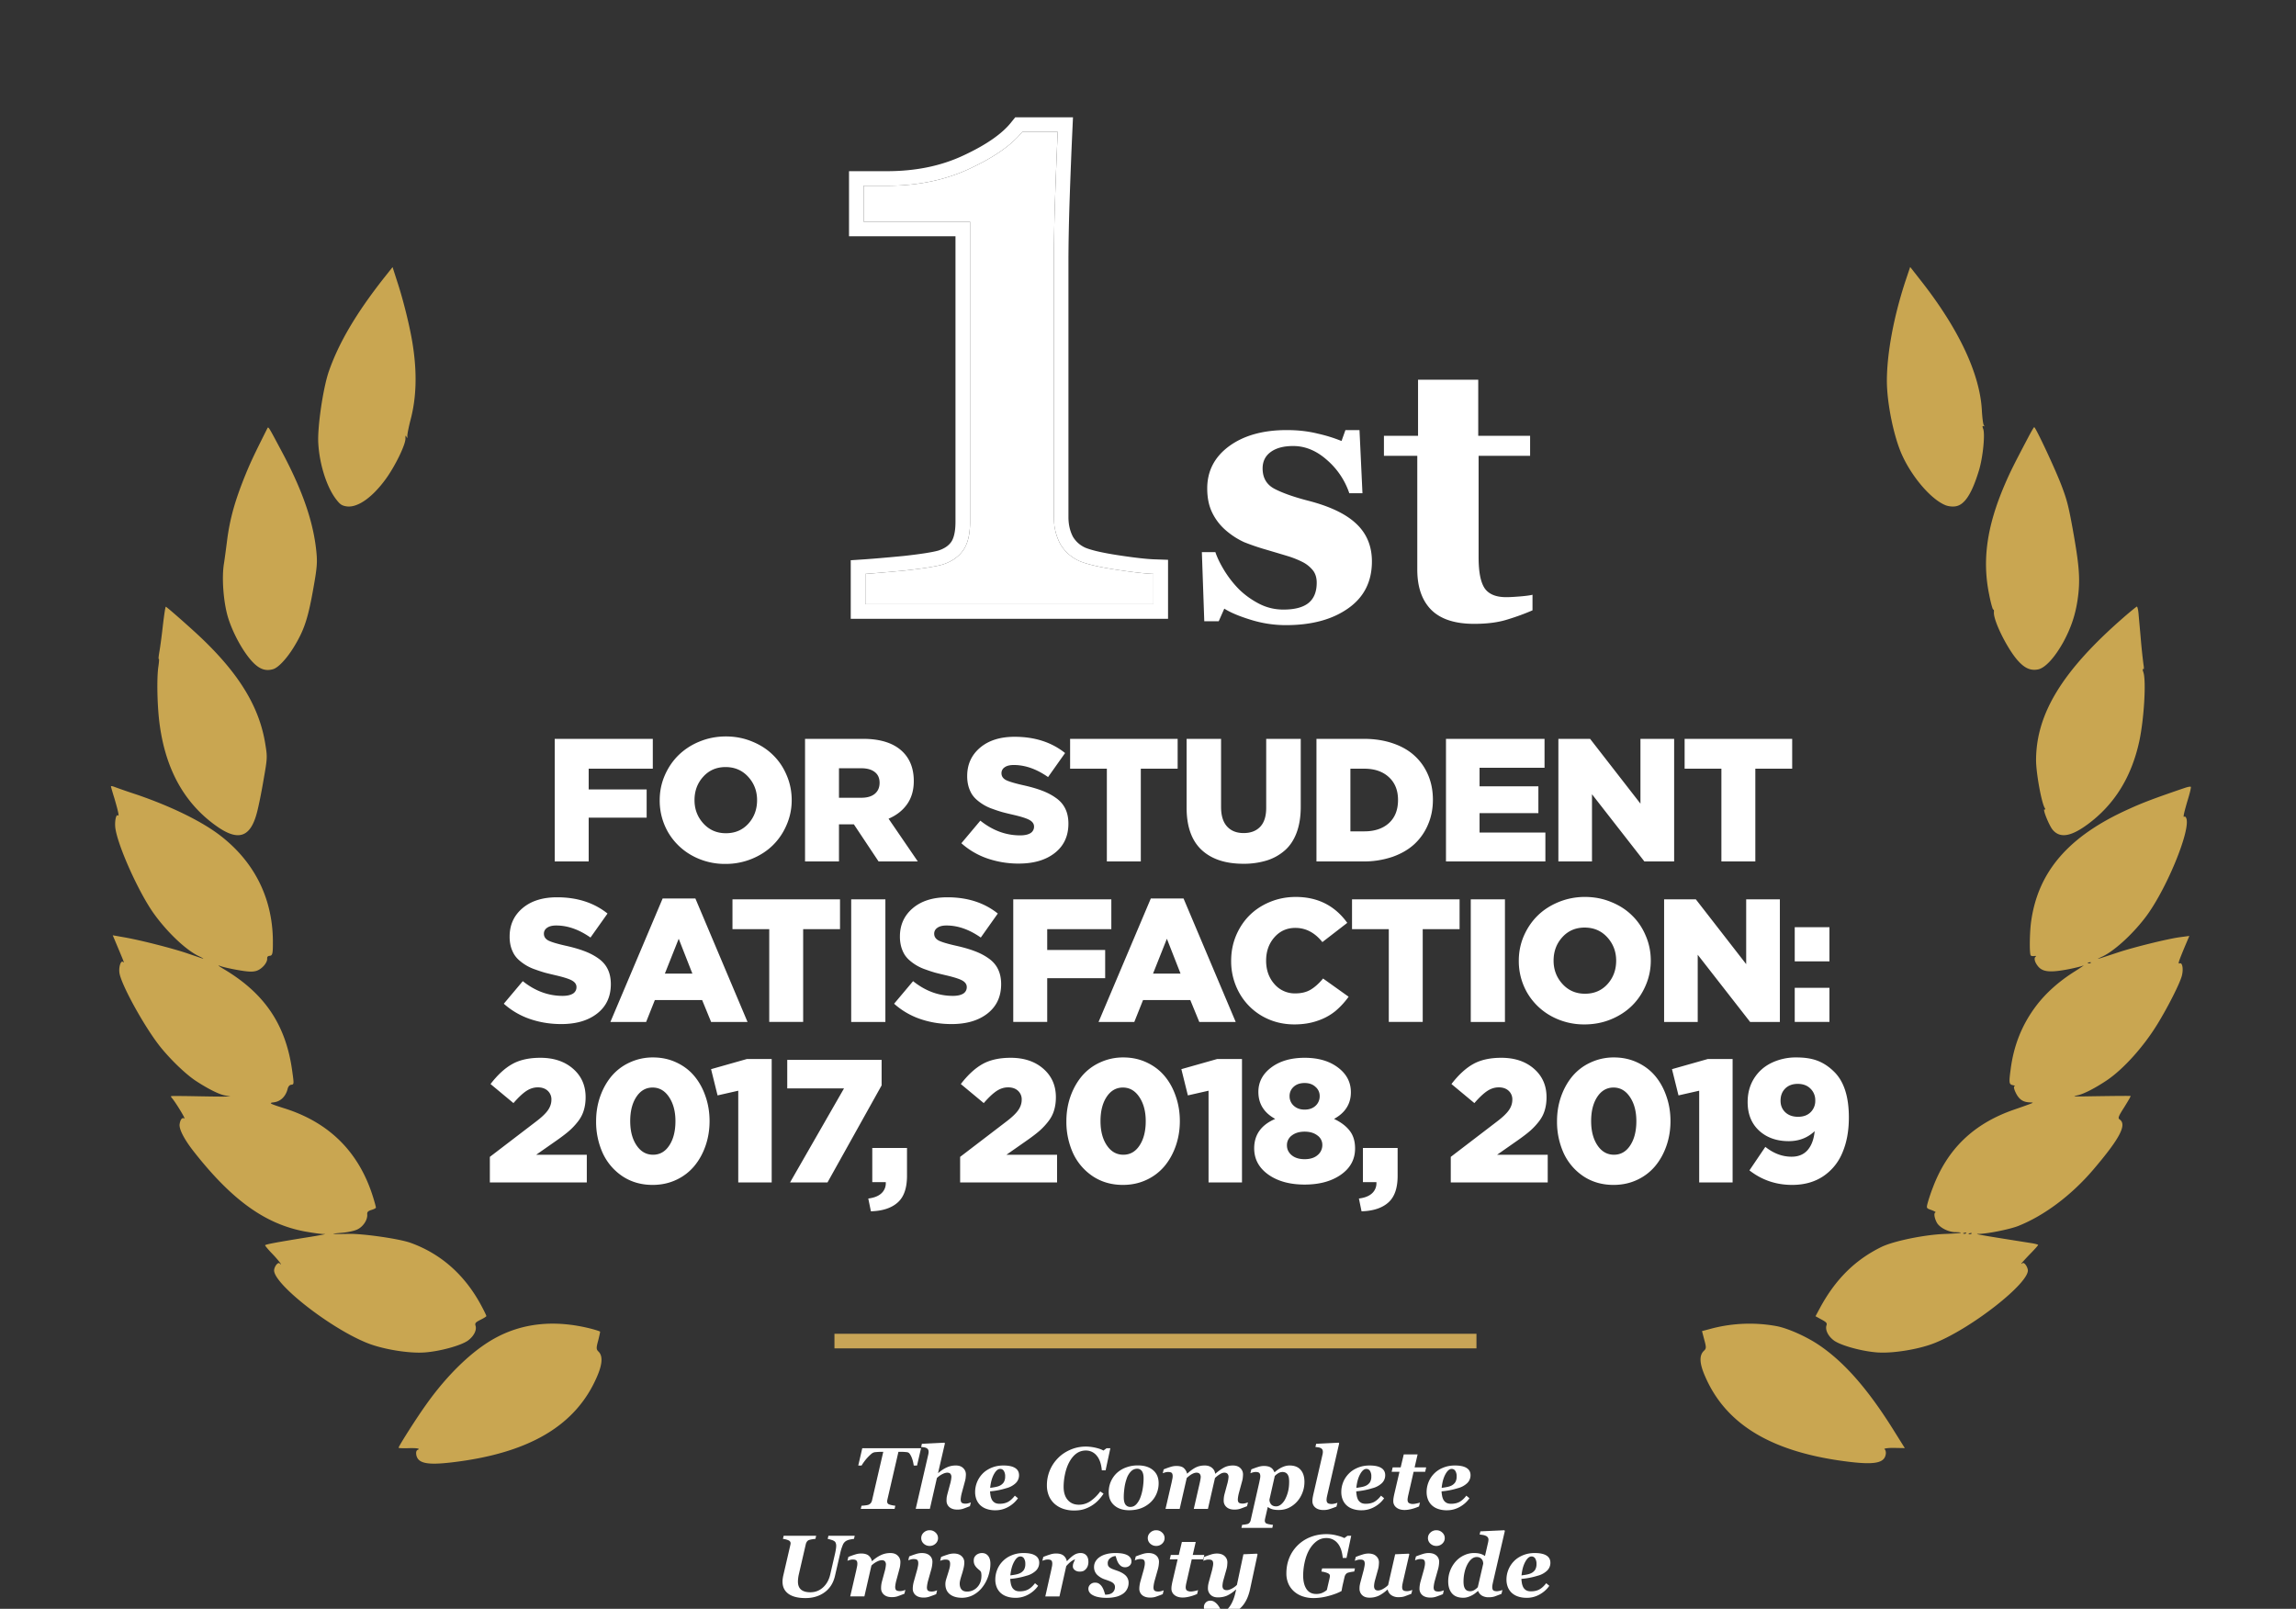 <svg width="137" height="96" viewBox="0 0 137 96" fill="none" xmlns="http://www.w3.org/2000/svg"><rect x="0" y="0" width="137" height="96" fill="#333333" stroke="none"/><g clip-path="url(#clip0)"><path d="M22.902 16.596c-1.645 2.093-2.68 3.848-3.273 5.544-.35.99-.7 3.383-.636 4.327.074 1.256.501 2.583 1.05 3.31.24.313.339.386.61.434.649.114 1.537-.494 2.357-1.617.567-.777 1.18-2.04 1.184-2.421-.008-.185.006-.214.059-.11.045.104.064.091.052-.07.004-.11.085-.527.187-.923.35-1.31.4-2.767.145-4.438-.148-1.014-.566-2.714-.93-3.814l-.283-.879-.522.657zM15.936 25.593c-.75 1.494-.978 1.972-1.285 2.722-.634 1.562-.936 2.64-1.103 3.95-.081.64-.165 1.254-.185 1.362-.14.844-.034 2.274.235 3.19.292.968.926 2.116 1.492 2.702.412.423.773.542 1.22.406.304-.098.795-.625 1.196-1.271.658-1.064.885-1.765 1.229-3.76.172-.975.2-1.32.153-1.862-.16-1.806-.799-3.696-2.075-6.089-.85-1.592-.793-1.51-.877-1.35zM9.725 37.266c-.065.594-.16 1.31-.21 1.597-.049.278-.07.49-.04.455.029-.027.016.178-.025.458-.107.698-.068 2.466.087 3.53.375 2.664 1.492 4.646 3.376 5.983 1.31.932 2.039.686 2.426-.832.092-.342.27-1.22.39-1.94.225-1.275.228-1.338.106-2.093-.34-2.18-1.51-4.14-3.773-6.308-.586-.565-2.104-1.9-2.166-1.912-.03-.005-.1.477-.17 1.062zM6.62 46.92c-.002.015.085.334.203.705.233.799.299 1.105.216 1.035-.103-.098-.192.276-.165.664.075.977 1.41 3.978 2.356 5.26.796 1.09 1.87 2.1 2.618 2.463.265.126.357.19.214.141l-.977-.332c-.882-.29-2.681-.751-3.64-.92l-.718-.127.297.706c.404.964.404.964.315.884-.124-.11-.257.282-.215.632.079.683 1.505 3.262 2.438 4.43.621.772 1.487 1.602 2.07 2 .7.466 1.4.828 1.77.901l.355.07-.36.001c-.2.005-.986-.006-1.749-.021-.762-.015-1.407-.017-1.433-.006-.018.013-.01.054.023.092.183.184.87 1.301.762 1.242-.131-.071-.23.04-.28.325-.053.294.262.907.834 1.638 2.271 2.895 4.264 4.338 6.64 4.78.488.087 1.016.164 1.17.151.152-.005-.294.084-.99.192-1.936.312-2.547.428-2.556.482-.004.023.186.256.429.506.37.384.674.788.433.57-.09-.08-.28.142-.321.374-.135.766 3.264 3.453 5.526 4.37.93.379 2.493.639 3.437.574.912-.063 2.15-.402 2.586-.7.356-.256.558-.634.463-.906-.039-.143.002-.191.29-.34.192-.093.353-.192.359-.223.005-.031-.147-.345-.34-.698-.975-1.79-2.397-3.036-4.196-3.68-.667-.238-2.836-.549-3.684-.53-1.048.022-1.172 0-.46-.058.412-.03.834-.124 1.01-.22.334-.172.587-.566.563-.881-.014-.146.043-.2.246-.268.142-.038.266-.104.271-.135.006-.031-.072-.316-.168-.627-.828-2.673-2.595-4.45-5.29-5.3-.853-.27-.956-.32-.663-.357.414-.038.729-.333.85-.79.034-.154.114-.243.204-.26.188-.022.186-.014.063-.897-.387-2.69-1.63-4.543-4.045-5.989-.296-.172-.422-.273-.28-.217.14.065.623.174 1.07.253.627.11.88.123 1.123.055.329-.102.668-.488.648-.739-.007-.097.043-.152.14-.159.186-.015.206-.13.2-.953-.036-2.556-1.15-4.73-3.226-6.29-1.106-.825-2.846-1.674-4.89-2.377a38.567 38.567 0 01-1.367-.472c-.097-.034-.175-.047-.179-.024zM29.481 79.879c-1.333.745-2.808 2.172-4.06 3.942-.587.817-1.653 2.504-1.637 2.565.012.03.25.035.544.028.55-.018.787.023.59.102-.073.029-.104.142-.08.285.087.515.634.634 2.096.463 4.62-.538 7.426-2.186 8.688-5.117.33-.758.354-1.25.083-1.504-.127-.127-.134-.209-.013-.646.068-.272.123-.514.115-.536-.01-.022-.253-.102-.535-.175-2.156-.549-4.106-.352-5.79.593zM113.685 16.803c-.694 2.122-1.089 4.264-1.097 5.892-.003 1.34.41 3.362.905 4.454.613 1.35 1.753 2.664 2.601 3 .171.066.415.095.609.06.533-.093.964-.767 1.382-2.148.232-.766.371-2.145.25-2.467-.056-.141-.05-.198.018-.17.061.029.066.012.024-.044-.048-.047-.093-.438-.12-.864-.104-2.173-1.361-4.868-3.632-7.76l-.647-.826-.293.873zM121.01 26.12c-.859 1.633-1.054 2.018-1.399 2.82-1.056 2.466-1.345 4.485-.918 6.546.099.516.218.918.244.89.027-.03.049.046.037.16-.033.492.773 2.127 1.403 2.853.419.476.766.638 1.215.559.432-.077 1.001-.695 1.528-1.64.45-.837.702-1.575.84-2.468.183-1.22.123-2.014-.29-4.308-.247-1.36-.344-1.725-.671-2.584-.383-1-1.546-3.48-1.622-3.46-.023.005-.188.289-.367.631zM126.697 36.856c-3.634 3.167-5.212 5.74-5.207 8.529.006.756.319 2.486.513 2.818.055.086.053.118-.007.097-.137-.055.274.964.485 1.214.434.513 1.078.415 2.08-.32 1.594-1.173 2.62-2.812 3.087-4.959.285-1.317.421-3.62.246-4.116-.05-.15-.058-.236-.009-.19.046.04.05-.072.014-.28a35.411 35.411 0 01-.155-1.464c-.051-.605-.118-1.302-.138-1.553-.019-.244-.07-.442-.101-.437-.031.006-.393.3-.808.66zM130.354 47.018c-1.744.594-2.507.88-3.325 1.256-3.575 1.602-5.411 3.711-5.832 6.702-.093.646-.111 1.949-.023 2.037.022.036.119.043.213.034.093-.016.128.001.085.033-.123.07-.072.315.114.553.26.345.67.408 1.636.238.471-.083.953-.2 1.071-.253.125-.061-.088.088-.468.33-.976.61-1.761 1.315-2.348 2.096-.826 1.102-1.319 2.328-1.504 3.764-.11.824-.098.893.143.947.1.022.144.046.097.054-.06.019-.053.105.008.27.206.49.446.678.872.699.249.012.249.012.071.083-.104.042-.539.198-.975.347-2.419.833-3.994 2.346-4.866 4.676a10.13 10.13 0 00-.313.94c-.063.274-.063.274.252.385.171.066.269.128.231.135-.116.02-.078.325.075.608.166.306.708.577 1.137.573.176 0 .314.016.293.036-.012.018-.429.052-.928.068-1.22.04-3.074.422-3.801.774-1.585.773-2.771 1.955-3.694 3.68l-.246.457.353.193c.299.163.349.218.301.354-.086.278.108.658.464.914.435.298 1.674.637 2.586.7.944.064 2.508-.195 3.437-.575 2.232-.903 5.66-3.612 5.527-4.361-.039-.224-.225-.463-.316-.39-.033.037-.064.042-.066.027-.004-.023.223-.27.499-.558.277-.28.503-.535.499-.559-.004-.023-.18-.072-.393-.106-2.861-.451-3.461-.553-3.19-.553.472.012 1.874-.267 2.388-.469 1.549-.616 3.162-1.817 4.477-3.355 1.592-1.867 2.028-2.693 1.582-3.005-.117-.075-.079-.177.277-.734.224-.359.395-.652.377-.665-.033-.01-.854-.008-2.856.026-.558.003-.615-.003-.322-.063.369-.073 1.071-.436 1.762-.9.99-.669 2.182-1.995 3.006-3.336.644-1.046 1.359-2.463 1.471-2.913.098-.392.027-.794-.128-.727-.12.046-.09-.055.29-.975l.281-.663-.56.075c-.709.093-2.779.601-3.727.92-1.348.445-1.348.445-.885.227.684-.327 1.723-1.26 2.508-2.275 1.255-1.608 2.785-5.313 2.476-5.983-.029-.075-.083-.105-.117-.075-.083.07-.018-.236.222-1.044.117-.379.194-.711.173-.74-.021-.028-.183 0-.371.066zm-5.597 10.43c-.019.028-.087.048-.145.035-.066-.013-.047-.04.038-.055.084-.023.134-.008.107.02zm-7.436 16.136c-.019.027-.087.047-.145.033-.066-.012-.047-.04.038-.054.084-.023.134-.008.107.02zm.323.022c-.019.028-.087.048-.145.034-.066-.012-.047-.04.038-.054.083-.023.134-.008.107.02zM106.012 79.131a8.976 8.976 0 00-3.821.128l-.634.169.134.51c.126.465.128.525-.022.667-.287.274-.266.748.07 1.516 1.261 2.931 4.068 4.579 8.688 5.117 1.455.168 2.009.051 2.093-.456.025-.125-.011-.267-.071-.307-.06-.041.183-.08.546-.078l.663.012-.649-1.038c-1.565-2.511-2.996-4.132-4.532-5.152-.757-.497-1.791-.954-2.465-1.088z" fill="#C9A651"/><path d="M33.1 51.403v-7.316h5.852v1.78h-3.826v1.24h3.459v1.684h-3.459v2.612h-2.025zM39.364 47.745c0-.517.1-1.008.301-1.474.204-.47.48-.874.827-1.215a3.86 3.86 0 011.255-.81c.49-.201 1.011-.302 1.566-.302.554 0 1.074.1 1.56.301.49.198.907.466 1.25.806.348.337.62.74.817 1.21.2.465.3.96.3 1.484a3.67 3.67 0 01-.305 1.48c-.2.469-.475.873-.822 1.213-.346.34-.765.61-1.255.811a4.09 4.09 0 01-1.566.301 4.046 4.046 0 01-2.01-.505 3.74 3.74 0 01-1.413-1.377 3.77 3.77 0 01-.505-1.923zm2.077 0c0 .54.176 1.005.53 1.393.354.387.801.581 1.342.581.547 0 .994-.19 1.341-.571.347-.385.52-.852.52-1.403 0-.54-.176-1.005-.53-1.393-.353-.387-.804-.581-1.352-.581-.54 0-.984.192-1.331.576-.347.381-.52.847-.52 1.398zM48.036 51.403v-7.316h3.458c1.065 0 1.859.262 2.383.786.432.432.648 1.01.648 1.734 0 .541-.133 1-.398 1.378-.266.377-.635.666-1.107.867l1.744 2.55h-2.341l-1.474-2.214h-.888v2.215h-2.025zm2.025-3.801h1.336c.344 0 .61-.078.801-.235.19-.16.286-.379.286-.658 0-.282-.097-.496-.29-.643-.191-.15-.46-.224-.807-.224h-1.326v1.76zM57.364 50.316l1.132-1.347c.732.585 1.522.878 2.373.878.268 0 .474-.045.617-.133a.44.44 0 00.214-.393c0-.156-.085-.284-.255-.382-.167-.1-.491-.205-.974-.317-.249-.057-.465-.11-.648-.158a8.053 8.053 0 01-.577-.189 2.766 2.766 0 01-.939-.53 1.579 1.579 0 01-.326-.372 1.957 1.957 0 01-.199-.475 2.313 2.313 0 01-.071-.592c0-.69.255-1.253.765-1.688.514-.436 1.202-.653 2.066-.653 1.2 0 2.204.323 3.01.969l-1.015 1.434c-.684-.48-1.366-.72-2.046-.72-.238 0-.42.046-.546.138a.41.41 0 00-.188.352c0 .17.083.303.25.398.17.092.508.195 1.015.311.449.099.83.207 1.142.326.313.116.594.262.842.44.252.176.439.392.561.647.123.252.184.548.184.888 0 .738-.269 1.32-.806 1.744-.538.425-1.255.638-2.153.638a5.72 5.72 0 01-1.877-.306 4.532 4.532 0 01-1.551-.908zM63.852 45.868v-1.78h6.417v1.78h-2.198v5.535h-2.026v-5.535h-2.193zM70.804 48.194v-4.107h2.056v4.066c0 .514.119.901.357 1.163s.568.393.99.393c.421 0 .751-.126.99-.378.237-.251.356-.627.356-1.127v-4.117h2.061v4.056c0 .581-.08 1.09-.24 1.525-.16.435-.39.79-.693 1.061a2.968 2.968 0 01-1.082.612 4.633 4.633 0 01-1.413.2c-1.071 0-1.903-.278-2.494-.832-.592-.558-.888-1.396-.888-2.515zM78.552 51.403v-7.316h2.821c.643 0 1.224.09 1.745.27.52.177.954.427 1.3.75.347.32.614.703.801 1.148.188.446.281.935.281 1.47 0 .527-.095 1.015-.286 1.463a3.361 3.361 0 01-.806 1.169c-.35.326-.789.583-1.316.77a5.325 5.325 0 01-1.76.276h-2.78zm2.025-1.796h.827c.615 0 1.105-.163 1.469-.49.364-.33.546-.79.546-1.382 0-.578-.184-1.034-.551-1.367-.364-.334-.852-.5-1.464-.5h-.827v3.739zM86.28 51.403v-7.316h5.881v1.724h-3.877v1.107h3.51v1.602h-3.51v1.158h3.928v1.725H86.28zM92.987 51.403v-7.316h1.892l3.005 3.867v-3.867h2.01v7.316h-1.775l-3.127-4.01v4.01h-2.005zM100.52 45.868v-1.78h6.418v1.78h-2.199v5.535h-2.025v-5.535h-2.194zM30.061 59.893l1.133-1.347c.731.585 1.522.878 2.372.878.269 0 .474-.045.617-.133a.44.44 0 00.215-.393c0-.156-.085-.284-.256-.383-.166-.098-.49-.203-.974-.316-.248-.058-.464-.11-.648-.158a8.053 8.053 0 01-.576-.189 2.767 2.767 0 01-.939-.53 1.573 1.573 0 01-.326-.373 1.952 1.952 0 01-.2-.474 2.314 2.314 0 01-.07-.592c0-.69.254-1.253.765-1.688.513-.436 1.202-.653 2.066-.653 1.2 0 2.203.323 3.01.969l-1.016 1.433c-.683-.48-1.365-.719-2.045-.719-.239 0-.42.046-.546.138a.41.41 0 00-.189.352c0 .17.083.303.25.398.17.092.508.195 1.015.311.449.099.83.207 1.143.327.313.115.593.261.841.438.252.177.44.393.562.648.122.252.183.548.183.888 0 .738-.268 1.32-.806 1.744-.537.425-1.255.638-2.153.638-.66 0-1.285-.102-1.877-.306a4.53 4.53 0 01-1.55-.908zM36.422 60.98l3.117-7.367h1.954l3.111 7.367h-2.173l-.535-1.306h-2.822l-.52 1.306h-2.132zm3.25-2.883h1.642l-.816-2.081-.827 2.081zM43.706 55.444v-1.78h6.417v1.78h-2.199v5.535H45.9v-5.535h-2.194zM50.79 60.98v-7.316h2.04v7.316h-2.04zM53.35 59.893l1.133-1.347c.73.585 1.522.878 2.372.878.269 0 .474-.045.617-.133a.44.44 0 00.214-.393c0-.156-.085-.284-.255-.383-.166-.098-.491-.203-.974-.316-.248-.058-.464-.11-.648-.158a8.051 8.051 0 01-.576-.189 2.772 2.772 0 01-.939-.53 1.577 1.577 0 01-.327-.373 1.952 1.952 0 01-.198-.474 2.314 2.314 0 01-.072-.592c0-.69.255-1.253.765-1.688.514-.436 1.202-.653 2.066-.653 1.2 0 2.204.323 3.01.969l-1.015 1.433c-.684-.48-1.366-.719-2.046-.719-.238 0-.42.046-.545.138a.41.41 0 00-.19.352c0 .17.084.303.25.398.17.092.51.195 1.016.311.449.099.83.207 1.143.327.313.115.593.261.841.438.252.177.439.393.561.648.123.252.184.548.184.888 0 .738-.269 1.32-.806 1.744-.537.425-1.255.638-2.153.638-.66 0-1.285-.102-1.877-.306a4.529 4.529 0 01-1.55-.908zM60.46 60.98v-7.316h5.852v1.78h-3.826v1.24h3.458v1.684h-3.458v2.611H60.46zM65.55 60.98l3.118-7.367h1.953l3.112 7.367H71.56l-.536-1.306h-2.82l-.521 1.306h-2.132zm3.25-2.883h1.643l-.816-2.081-.827 2.081zM73.462 57.322c0-.527.097-1.024.29-1.49.198-.47.465-.872.802-1.209.34-.34.75-.609 1.229-.806.48-.197.991-.296 1.535-.296 1.303 0 2.327.515 3.072 1.546l-1.485 1.148c-.452-.565-.99-.847-1.612-.847-.507 0-.925.189-1.255.566-.326.374-.49.837-.49 1.388 0 .554.163 1.018.49 1.392a1.6 1.6 0 001.255.562c.357 0 .66-.074.908-.22.252-.15.5-.372.745-.668l1.525 1.087a4.72 4.72 0 01-.79.857 3.357 3.357 0 01-1.046.571c-.419.15-.886.224-1.403.224-.69 0-1.323-.161-1.898-.484a3.626 3.626 0 01-1.367-1.362 3.856 3.856 0 01-.505-1.96zM80.674 55.444v-1.78h6.418v1.78h-2.2v5.535h-2.024v-5.535h-2.194zM87.759 60.98v-7.316h2.04v7.316h-2.04zM90.625 57.322c0-.517.1-1.009.3-1.475.205-.469.48-.873.827-1.214.347-.34.766-.61 1.255-.81a4.09 4.09 0 011.566-.302c.555 0 1.075.1 1.561.301.49.197.907.466 1.25.806.347.337.62.74.816 1.21.201.465.301.96.301 1.484 0 .517-.102 1.01-.306 1.48-.2.468-.474.873-.821 1.213-.347.34-.765.61-1.255.812-.49.2-1.012.3-1.566.3a4.046 4.046 0 01-2.01-.505 3.74 3.74 0 01-1.413-1.377 3.77 3.77 0 01-.505-1.923zm2.076 0c0 .54.177 1.005.53 1.392.354.388.802.582 1.342.582.548 0 .995-.19 1.342-.571.347-.385.52-.852.52-1.403 0-.54-.177-1.005-.53-1.393-.354-.388-.805-.581-1.352-.581-.54 0-.985.192-1.332.576-.346.38-.52.847-.52 1.398zM99.296 60.98v-7.316h1.893l3.004 3.867v-3.867h2.01v7.316h-1.775l-3.127-4.01v4.01h-2.005zM107.09 60.98v-2.036h2.071v2.035h-2.071zm0-3.617v-2.036h2.071v2.036h-2.071zM29.229 70.556v-1.525l2.734-2.091c.344-.259.585-.487.725-.684.142-.2.214-.412.214-.633a.686.686 0 00-.225-.54c-.146-.133-.341-.2-.586-.2-.238 0-.466.072-.684.215-.218.143-.474.384-.77.724l-1.367-1.137c.418-.544.848-.94 1.29-1.189.446-.252 1.007-.377 1.684-.377.799 0 1.449.217 1.949.653.5.435.75 1.001.75 1.698 0 .286-.036.546-.108.78-.068.232-.18.45-.336.654a3.98 3.98 0 01-.516.556c-.19.167-.435.355-.734.566l-1.255.878h3.02v1.653h-5.785zM35.569 66.899c0-.517.08-1.005.24-1.464.163-.463.387-.866.673-1.21a3.08 3.08 0 011.076-.82 3.255 3.255 0 011.408-.307c.507 0 .973.1 1.398.301.429.2.786.473 1.071.817.286.343.507.746.664 1.209.16.459.24.95.24 1.474 0 .517-.08 1.007-.24 1.469-.16.463-.385.867-.674 1.214a3.096 3.096 0 01-1.076.821c-.429.201-.898.301-1.408.301-.677 0-1.276-.171-1.796-.515a3.336 3.336 0 01-1.178-1.377 4.51 4.51 0 01-.398-1.913zm2.035 0c0 .588.126 1.07.378 1.444.252.374.58.56.984.56.405 0 .728-.185.97-.555.245-.371.367-.854.367-1.45 0-.58-.128-1.06-.383-1.438-.251-.377-.578-.566-.98-.566-.4 0-.723.185-.968.556-.245.37-.368.854-.368 1.449zM42.43 63.797l2.142-.607h1.474v7.367h-1.995v-5.474l-1.234.28-.388-1.566zM46.974 64.945v-1.704h5.631v1.525l-3.229 5.79h-2.234l3.219-5.611h-3.387zM51.809 71.516c.34-.041.598-.142.775-.302a.81.81 0 00.27-.637v-.04h-.806V68.5h2.072v1.658c0 .738-.186 1.27-.557 1.596-.37.33-.903.505-1.596.526l-.158-.766zM57.29 70.556v-1.525l2.735-2.091c.343-.259.585-.487.724-.684.143-.2.215-.412.215-.633a.686.686 0 00-.225-.54c-.146-.133-.342-.2-.587-.2-.238 0-.466.072-.683.215-.218.143-.475.384-.77.724l-1.368-1.137c.419-.544.849-.94 1.29-1.189.447-.252 1.008-.377 1.684-.377.8 0 1.45.217 1.95.653.499.435.749 1.001.749 1.698 0 .286-.036.546-.107.78-.068.232-.18.45-.337.654-.153.2-.325.386-.515.556-.19.167-.435.355-.735.566l-1.255.878h3.02v1.653H57.29zM63.63 66.899c0-.517.08-1.005.24-1.464.164-.463.388-.866.674-1.21a3.08 3.08 0 011.076-.82 3.255 3.255 0 011.408-.307c.507 0 .973.1 1.398.301.428.2.785.473 1.071.817.286.343.507.746.663 1.209.16.459.24.95.24 1.474 0 .517-.08 1.007-.24 1.469-.16.463-.384.867-.673 1.214a3.097 3.097 0 01-1.077.821c-.428.201-.897.301-1.407.301-.677 0-1.276-.171-1.796-.515a3.336 3.336 0 01-1.179-1.377 4.51 4.51 0 01-.398-1.913zm2.036 0c0 .588.126 1.07.377 1.444.252.374.58.56.985.56s.728-.185.97-.555c.244-.371.367-.854.367-1.45 0-.58-.128-1.06-.383-1.438-.252-.377-.578-.566-.98-.566-.4 0-.724.185-.969.556-.245.37-.367.854-.367 1.449zM70.49 63.797l2.143-.607h1.475v7.367h-1.995v-5.474l-1.234.28-.388-1.566zM74.836 68.521c0-.813.418-1.398 1.255-1.755-.67-.367-1.005-.904-1.005-1.612 0-.588.257-1.075.77-1.459.514-.384 1.177-.576 1.99-.576.816 0 1.48.194 1.99.581.513.385.77.876.77 1.474 0 .694-.335 1.225-1.005 1.592.404.19.714.424.928.699.218.275.327.63.327 1.066 0 .646-.28 1.167-.842 1.561-.561.395-1.284.592-2.168.592-.884 0-1.607-.199-2.168-.597-.561-.401-.842-.923-.842-1.566zm1.954-.178c0 .23.093.426.28.586.191.16.45.24.776.24s.583-.08.77-.24a.768.768 0 00.286-.607.68.68 0 00-.296-.571c-.197-.15-.45-.225-.76-.225s-.563.075-.76.225a.708.708 0 00-.296.591zm.158-2.939a.75.75 0 00.25.577c.167.153.383.23.648.23.269 0 .485-.076.648-.225a.767.767 0 00.25-.592.702.702 0 00-.25-.54c-.163-.154-.38-.23-.648-.23-.272 0-.49.074-.653.224a.724.724 0 00-.245.556zM81.084 71.516c.34-.041.599-.142.776-.302a.81.81 0 00.27-.637v-.04h-.806V68.5h2.071v1.658c0 .738-.185 1.27-.556 1.596-.37.33-.903.505-1.597.526l-.158-.766zM86.566 70.556v-1.525L89.3 66.94c.344-.259.585-.487.725-.684.143-.2.214-.412.214-.633a.686.686 0 00-.224-.54c-.147-.133-.342-.2-.587-.2-.238 0-.466.072-.683.215-.218.143-.475.384-.77.724l-1.368-1.137c.418-.544.849-.94 1.29-1.189.446-.252 1.007-.377 1.684-.377.8 0 1.449.217 1.949.653.5.435.75 1.001.75 1.698 0 .286-.036.546-.107.78-.068.232-.18.45-.337.654a3.98 3.98 0 01-.515.556c-.19.167-.436.355-.735.566l-1.255.878h3.02v1.653h-5.785zM92.906 66.899c0-.517.08-1.005.24-1.464.163-.463.388-.866.673-1.21a3.08 3.08 0 011.077-.82 3.255 3.255 0 011.408-.307c.506 0 .972.1 1.397.301.429.2.786.473 1.072.817.285.343.507.746.663 1.209.16.459.24.95.24 1.474 0 .517-.08 1.007-.24 1.469-.16.463-.384.867-.674 1.214a3.097 3.097 0 01-1.076.821c-.428.201-.898.301-1.408.301-.677 0-1.275-.171-1.796-.515a3.337 3.337 0 01-1.178-1.377 4.51 4.51 0 01-.398-1.913zm2.036 0c0 .588.126 1.07.377 1.444.252.374.58.56.985.56.404 0 .727-.185.969-.555.245-.371.367-.854.367-1.45 0-.58-.127-1.06-.382-1.438-.252-.377-.578-.566-.98-.566-.401 0-.724.185-.97.556-.244.37-.366.854-.366 1.449zM99.766 63.797l2.143-.607h1.474v7.367h-1.994v-5.474l-1.235.28-.388-1.566zM104.28 65.761c0-.53.126-.998.378-1.403.255-.408.602-.719 1.04-.933a3.34 3.34 0 011.495-.327c.514 0 .944.07 1.291.21.347.139.666.355.959.647.585.575.877 1.483.877 2.724 0 .803-.129 1.505-.388 2.107a3.104 3.104 0 01-1.152 1.408c-.514.34-1.13.51-1.847.51-.956 0-1.804-.289-2.546-.867l.949-1.403c.49.391 1.012.587 1.566.587.408 0 .728-.133.959-.398.232-.269.371-.644.419-1.127-.422.398-.937.597-1.546.597-.724 0-1.315-.21-1.77-.628-.456-.422-.684-.99-.684-1.704zm1.964-.081c0 .282.095.513.286.693.19.177.444.266.76.266.313 0 .561-.09.745-.27a.937.937 0 00.28-.7.952.952 0 00-.29-.714c-.191-.187-.443-.28-.755-.28-.313 0-.563.093-.75.28-.184.184-.276.425-.276.725zM54.958 86.415l-.24 1.036h-.196a2.006 2.006 0 00-.04-.217 1.603 1.603 0 00-.08-.257 1.008 1.008 0 00-.117-.22.229.229 0 00-.148-.102 3.193 3.193 0 00-.4-.025h-.128l-.65 2.813a1.886 1.886 0 00-.018.084.475.475 0 00-.005.056c0 .041.007.078.023.11a.18.18 0 00.091.074c.041.017.1.034.18.051.077.015.142.026.193.03l-.044.187h-2.017l.043-.186c.048-.004.118-.01.21-.02.091-.01.157-.023.196-.036a.343.343 0 00.153-.11.419.419 0 00.071-.163l.669-2.89h-.1a4.585 4.585 0 00-.418.025.432.432 0 00-.207.11 2.837 2.837 0 00-.43.472 2.99 2.99 0 00-.141.214h-.197l.24-1.035h3.507z" fill="#fff"/><path d="M57.93 89.65l-.056.224c-.169.067-.303.118-.403.153-.1.034-.217.051-.35.051-.202 0-.36-.05-.474-.15a.49.49 0 01-.168-.378c0-.047.001-.1.005-.158.005-.058.02-.137.046-.237l.183-.679a1.944 1.944 0 00.056-.341.286.286 0 00-.058-.192c-.04-.046-.106-.069-.2-.069a.693.693 0 00-.247.07 1.281 1.281 0 00-.36.25l-.42 1.84h-.844l.75-3.246a.847.847 0 00.02-.145c0-.062-.01-.11-.03-.146a.227.227 0 00-.093-.087.44.44 0 00-.14-.045 2.918 2.918 0 00-.183-.023l.045-.19 1.345-.066.028.041-.408 1.765h.017c.159-.14.323-.248.493-.326.17-.08.353-.12.548-.12.189 0 .336.052.441.156.108.103.161.23.161.377 0 .04-.003.094-.01.166-.005.07-.019.144-.04.224l-.195.717a2.065 2.065 0 00-.066.377c0 .1.021.167.064.205.044.037.12.056.23.056a.69.69 0 00.173-.026 1.04 1.04 0 00.14-.048zM59.4 90.12c-.205 0-.384-.029-.539-.085a1.02 1.02 0 01-.38-.23.96.96 0 01-.222-.344 1.222 1.222 0 01-.074-.434 1.57 1.57 0 01.446-1.094c.14-.144.317-.262.53-.352.215-.09.452-.135.71-.135.304 0 .536.048.694.145.16.097.24.243.24.437a.647.647 0 01-.207.479 1.278 1.278 0 01-.561.296 4.455 4.455 0 01-.962.186c.004.075.014.16.03.253a.865.865 0 00.077.24c.041.076.099.137.174.183.075.044.17.066.285.066.201 0 .371-.038.51-.114.142-.079.276-.202.404-.37l.186.155c-.153.218-.35.392-.59.523-.238.13-.488.194-.752.194zm.576-2.021a.582.582 0 00-.08-.332.25.25 0 00-.219-.117c-.13 0-.255.107-.372.321-.116.213-.19.483-.222.809.1-.012.2-.027.298-.046.099-.019.177-.04.235-.066a.598.598 0 00.275-.217.649.649 0 00.085-.352zM64.085 90.132a1.99 1.99 0 01-.648-.102c-.2-.07-.37-.17-.515-.299a1.347 1.347 0 01-.334-.471 1.596 1.596 0 01-.12-.633 2.28 2.28 0 01.658-1.617c.2-.208.445-.374.734-.5.291-.128.6-.192.926-.192.197 0 .397.024.6.072.202.048.353.103.454.166l.19-.14h.223l-.283 1.32h-.225c-.034-.385-.137-.679-.308-.88a.82.82 0 00-.659-.303.928.928 0 00-.545.176c-.167.118-.315.298-.444.54-.105.202-.186.435-.242.7a3.682 3.682 0 00-.082.742c0 .34.082.605.247.793.165.19.386.283.663.283.244 0 .469-.068.677-.204a2.44 2.44 0 00.599-.589l.196.133c-.083.13-.182.257-.298.382a2.034 2.034 0 01-.875.546c-.163.051-.36.077-.59.077zM69.135 88.507c0 .214-.04.42-.122.615a1.51 1.51 0 01-.347.51 1.716 1.716 0 01-.569.36c-.216.083-.46.124-.73.124-.362 0-.654-.096-.877-.288-.223-.194-.334-.457-.334-.79 0-.227.042-.437.125-.63.085-.194.203-.364.354-.508a1.62 1.62 0 01.551-.334 1.96 1.96 0 01.707-.125c.384 0 .687.094.908.283.223.187.334.448.334.783zm-.898-.288c0-.2-.034-.345-.102-.439a.334.334 0 00-.29-.14.507.507 0 00-.36.158 1.115 1.115 0 00-.266.46c-.059.167-.101.35-.127.547-.025.196-.038.371-.038.526 0 .206.034.355.102.449a.346.346 0 00.296.138c.14 0 .26-.057.362-.171.102-.114.183-.255.242-.421.06-.163.105-.344.135-.541a3.73 3.73 0 00.046-.566zM74.466 89.645l-.056.23c-.168.066-.303.117-.403.152-.1.034-.217.051-.35.051-.202 0-.36-.05-.471-.15a.49.49 0 01-.169-.378 1.511 1.511 0 01.048-.395l.184-.679a1.944 1.944 0 00.056-.341.278.278 0 00-.06-.192c-.041-.046-.108-.069-.2-.069a.532.532 0 00-.247.087 1.668 1.668 0 00-.301.232l-.421 1.842h-.844l.357-1.556c.019-.085.032-.154.04-.207a.74.74 0 00.016-.137.278.278 0 00-.061-.192c-.041-.046-.108-.069-.202-.069a.58.58 0 00-.22.064c-.093.043-.21.128-.351.255l-.421 1.842h-.844l.362-1.569.038-.188a.937.937 0 00.026-.19c0-.096-.019-.162-.056-.198-.038-.038-.112-.056-.222-.056a.592.592 0 00-.169.025 2.419 2.419 0 00-.145.049l.056-.23c.138-.056.27-.104.395-.143a1.16 1.16 0 01.358-.061c.207 0 .357.042.449.127a.673.673 0 01.193.325h.018c.17-.157.334-.276.492-.358.159-.081.34-.122.546-.122.175 0 .32.047.431.14.113.094.175.21.187.347h.017c.182-.156.352-.276.508-.36.156-.084.335-.127.536-.127.188 0 .336.052.444.156.107.103.16.23.16.377 0 .04-.003.094-.01.166-.005.07-.019.144-.04.224l-.195.717a2.065 2.065 0 00-.066.377c0 .1.021.166.064.202.044.036.12.054.23.054a.69.69 0 00.173-.026c.064-.019.111-.035.14-.048z" fill="#fff"/><path d="M77.835 88.423c0 .228-.04.445-.122.653-.08.206-.19.384-.329.536a1.578 1.578 0 01-.487.362c-.18.085-.38.127-.597.127-.163 0-.295-.016-.395-.048a.787.787 0 01-.258-.133l-.156.679a1.242 1.242 0 00-.022.132c0 .04.008.075.025.107a.156.156 0 00.076.072.844.844 0 00.182.048c.083.017.152.027.206.03l-.04.18h-1.842l.04-.18a2.273 2.273 0 00.317-.048.26.26 0 00.132-.089.379.379 0 00.067-.16l.505-2.225.038-.188a.907.907 0 00.026-.19c0-.09-.02-.154-.056-.193-.038-.041-.112-.061-.222-.061a.603.603 0 00-.166.025c-.06.017-.109.033-.148.049l.056-.23c.138-.056.27-.104.395-.143a1.16 1.16 0 01.357-.061c.094 0 .176.01.248.028a.53.53 0 01.189.084.408.408 0 01.112.118c.03.046.056.092.076.14h.02c.157-.136.31-.236.457-.301.148-.065.29-.097.426-.097.296 0 .518.088.666.263.15.173.224.411.224.714zM76.7 89.428a2.11 2.11 0 00.166-.467c.038-.163.056-.346.056-.548 0-.084-.006-.16-.017-.23A.521.521 0 0076.84 88a.32.32 0 00-.125-.122.39.39 0 00-.194-.043.483.483 0 00-.265.084.845.845 0 00-.192.158l-.316 1.4a.43.43 0 00.102.294c.068.076.166.114.293.114.106 0 .207-.04.304-.122a1 1 0 00.252-.334zM79.907 86.127l-.686 2.985a6.73 6.73 0 00-.044.196 1.086 1.086 0 00-.023.181c0 .099.025.166.074.201.05.036.131.054.245.054a1.097 1.097 0 00.33-.074l-.057.23a6.761 6.761 0 01-.413.15 1.15 1.15 0 01-.365.054c-.204 0-.365-.05-.482-.148a.479.479 0 01-.176-.38c0-.063.005-.129.015-.197a5.01 5.01 0 01.038-.196l.551-2.395a.847.847 0 00.02-.145c0-.062-.01-.11-.03-.146a.227.227 0 00-.092-.087.44.44 0 00-.14-.045 2.914 2.914 0 00-.183-.023l.045-.19 1.345-.066.028.041zM81.248 90.12c-.204 0-.383-.029-.538-.085a1.02 1.02 0 01-.38-.23.959.959 0 01-.222-.344 1.22 1.22 0 01-.074-.434c0-.2.038-.395.112-.584.075-.189.187-.358.335-.51.139-.144.316-.262.53-.352.214-.09.45-.135.71-.135.304 0 .535.048.693.145.16.097.24.243.24.437a.647.647 0 01-.207.479 1.277 1.277 0 01-.561.296 4.456 4.456 0 01-.962.186c.004.075.014.16.031.253a.865.865 0 00.076.24c.041.076.1.137.174.183.075.044.17.066.286.066.2 0 .37-.038.51-.114.14-.079.275-.202.403-.37l.186.155c-.153.218-.35.392-.59.523-.237.13-.488.194-.752.194zm.577-2.021a.583.583 0 00-.08-.332.25.25 0 00-.219-.117c-.13 0-.255.107-.372.321-.116.213-.19.483-.222.809.1-.012.2-.027.299-.046.098-.019.176-.04.234-.066a.599.599 0 00.276-.217.65.65 0 00.084-.352zM83.81 90.101c-.205 0-.368-.05-.49-.148a.47.47 0 01-.184-.38c0-.063.004-.122.013-.178.008-.056.022-.129.04-.217l.317-1.357h-.467l.061-.263h.477l.184-.773h.826l-.178.773h.69l-.06.263h-.69l-.31 1.357a2.516 2.516 0 00-.036.173c-.01.068-.015.112-.015.133 0 .097.026.164.079.201a.44.44 0 00.247.057c.053 0 .125-.01.217-.031.094-.02.159-.037.196-.051l-.056.23c-.15.066-.3.118-.451.155-.15.037-.287.056-.41.056zM86.34 90.12c-.205 0-.384-.029-.539-.085a1.02 1.02 0 01-.38-.23.96.96 0 01-.222-.344 1.222 1.222 0 01-.074-.434c0-.2.038-.395.113-.584a1.534 1.534 0 01.864-.862c.215-.09.45-.135.71-.135.304 0 .535.048.693.145.16.097.24.243.24.437a.647.647 0 01-.207.479 1.277 1.277 0 01-.56.296 4.455 4.455 0 01-.962.186c.003.075.013.16.03.253a.865.865 0 00.077.24c.04.076.098.137.173.183.075.044.17.066.286.066.2 0 .37-.038.51-.114.141-.079.275-.202.403-.37l.186.155c-.153.218-.35.392-.59.523-.237.13-.488.194-.751.194zm.576-2.021a.583.583 0 00-.08-.332.25.25 0 00-.218-.117c-.131 0-.256.107-.373.321-.116.213-.19.483-.222.809.1-.012.2-.027.299-.046.098-.019.177-.04.234-.066a.6.6 0 00.276-.217.65.65 0 00.084-.352zM48.061 95.358c-.442 0-.781-.085-1.017-.255-.235-.172-.352-.413-.352-.724 0-.055.003-.11.01-.163.007-.057.017-.117.03-.182l.419-1.808.018-.084a.33.33 0 00.005-.054c0-.071-.034-.126-.102-.166a1.105 1.105 0 00-.355-.096l.044-.187h1.938l-.043.187a1.59 1.59 0 00-.184.022c-.066.01-.122.023-.168.036a.267.267 0 00-.153.102.443.443 0 00-.07.158l-.412 1.783a2.113 2.113 0 00-.057.441c0 .22.063.382.19.488.125.103.309.155.55.155.293 0 .545-.097.758-.29.214-.196.358-.455.43-.776l.286-1.24a3.26 3.26 0 00.051-.27c.012-.075.018-.138.018-.189a.48.48 0 00-.023-.16.236.236 0 00-.06-.102.543.543 0 00-.213-.102 1.62 1.62 0 00-.211-.056l.043-.187H51l-.044.187a2.676 2.676 0 00-.222.035.76.76 0 00-.255.092.497.497 0 00-.19.235 2.823 2.823 0 00-.154.492l-.314 1.36c-.098.421-.306.747-.622.976-.315.228-.694.342-1.138.342zM54.022 94.868l-.056.23c-.168.066-.303.117-.403.153-.1.034-.217.051-.35.051-.202 0-.359-.05-.471-.15a.49.49 0 01-.168-.378 1.513 1.513 0 01.048-.395l.184-.679a1.944 1.944 0 00.056-.342.286.286 0 00-.059-.19c-.039-.047-.105-.07-.199-.07a.693.693 0 00-.247.07 1.281 1.281 0 00-.36.25l-.42 1.84h-.845l.362-1.568.038-.186a.913.913 0 00.026-.192c0-.096-.02-.163-.061-.198-.04-.038-.112-.057-.217-.057a.596.596 0 00-.169.026 2.486 2.486 0 00-.145.048l.056-.23c.138-.055.27-.103.396-.142a1.16 1.16 0 01.357-.061c.2 0 .35.04.449.12a.56.56 0 01.199.331h.017c.167-.151.339-.268.516-.352.178-.085.368-.127.569-.127.188 0 .335.052.44.155.108.104.161.23.161.378 0 .039-.003.094-.01.166-.005.07-.019.144-.04.224l-.194.717a2.065 2.065 0 00-.067.377c0 .099.022.166.064.202.044.035.12.053.23.053a.69.69 0 00.173-.025 1.04 1.04 0 00.14-.049zM55.917 94.894l-.056.23a9.37 9.37 0 01-.403.15 1.04 1.04 0 01-.35.054c-.203 0-.362-.05-.476-.148a.488.488 0 01-.168-.38c0-.06.004-.12.012-.181.009-.064.022-.134.041-.212l.21-.745c.018-.072.033-.139.045-.202a.862.862 0 00.02-.175c0-.096-.019-.162-.058-.2-.04-.037-.114-.056-.224-.056a.596.596 0 00-.169.026 2.408 2.408 0 00-.145.048l.056-.23c.138-.055.27-.103.395-.142.126-.04.245-.061.357-.061.203 0 .358.05.467.148.11.097.166.223.166.38a1.946 1.946 0 01-.054.395l-.209.742a2.071 2.071 0 00-.066.378c0 .099.022.166.066.201.044.036.12.054.23.054a.69.69 0 00.173-.026 1.04 1.04 0 00.14-.048zm.054-3.114c0 .129-.05.24-.148.331a.498.498 0 01-.352.135.507.507 0 01-.354-.135.437.437 0 01-.148-.331c0-.13.049-.24.148-.332a.502.502 0 01.354-.138c.138 0 .255.046.352.138a.437.437 0 01.148.332zM59.096 93.305c0 .24-.041.483-.123.73-.08.246-.193.464-.34.655a1.706 1.706 0 01-.576.492c-.21.106-.43.158-.658.158-.302 0-.543-.07-.721-.211-.179-.142-.268-.344-.268-.608 0-.081.013-.169.04-.262.028-.094.062-.203.103-.33.034-.106.065-.212.094-.316.03-.105.046-.204.046-.298 0-.092-.02-.157-.061-.196-.041-.04-.114-.059-.22-.059a.595.595 0 00-.168.025 2.39 2.39 0 00-.145.049l.056-.23c.137-.056.27-.103.395-.142a1.16 1.16 0 01.357-.062c.203 0 .358.051.467.153.11.1.166.226.166.375 0 .11-.016.228-.046.352-.03.124-.06.236-.092.335a7.54 7.54 0 00-.092.306c-.03.114-.046.204-.046.272 0 .145.035.26.105.347.07.087.182.13.337.13a.82.82 0 00.601-.257c.17-.174.255-.407.255-.7a.952.952 0 00-.025-.208.39.39 0 00-.11-.125 1.814 1.814 0 01-.137-.123.798.798 0 01-.13-.173.542.542 0 01-.057-.263c0-.09.017-.163.051-.22a.495.495 0 01.128-.137.573.573 0 01.306-.094c.158 0 .282.057.372.17.09.113.136.268.136.465zM60.603 95.343c-.204 0-.383-.028-.538-.084a1.02 1.02 0 01-.38-.23.96.96 0 01-.222-.344 1.222 1.222 0 01-.074-.434c0-.2.037-.395.112-.584a1.534 1.534 0 01.865-.862c.214-.09.45-.135.709-.135.304 0 .536.048.694.145.16.097.24.242.24.436a.647.647 0 01-.207.48 1.277 1.277 0 01-.561.296 4.45 4.45 0 01-.962.186c.003.075.014.159.03.252a.868.868 0 00.077.24c.041.077.099.138.174.184.075.044.17.066.285.066.201 0 .371-.038.51-.115.142-.078.276-.201.404-.37l.186.156c-.153.218-.35.392-.59.523-.237.13-.488.194-.752.194zm.576-2.02a.583.583 0 00-.079-.332.25.25 0 00-.219-.117c-.13 0-.255.107-.372.321-.116.213-.19.482-.222.809.1-.012.2-.028.298-.046.099-.019.177-.041.235-.067a.6.6 0 00.275-.216.65.65 0 00.084-.352zM64.944 93.2c0 .077-.01.15-.033.222a.54.54 0 01-.255.314.523.523 0 01-.23.04.446.446 0 01-.3-.094c-.074-.063-.11-.133-.11-.211 0-.074.01-.136.03-.19l.102-.239a1.104 1.104 0 00-.293.176c-.081.068-.16.146-.234.235l-.404 1.806h-.844l.352-1.569.038-.186a.913.913 0 00.026-.192c0-.098-.02-.165-.059-.201-.037-.036-.11-.054-.219-.054a.596.596 0 00-.168.026 2.48 2.48 0 00-.146.048l.056-.23c.138-.055.27-.103.396-.142a1.16 1.16 0 01.357-.061c.2 0 .35.04.449.12a.56.56 0 01.199.331h.017c.169-.178.312-.302.43-.372a.713.713 0 01.377-.107c.144 0 .258.046.341.138.084.09.125.22.125.392zM66.023 95.343a2.22 2.22 0 01-.533-.054 1.05 1.05 0 01-.331-.132.471.471 0 01-.171-.174.405.405 0 01-.046-.176c0-.098.036-.184.11-.257a.4.4 0 01.295-.113c.102 0 .187.027.255.08.07.052.128.118.174.198.042.073.078.154.107.243.029.088.05.154.061.196.192 0 .338-.04.436-.122a.421.421 0 00.148-.34.264.264 0 00-.046-.158.413.413 0 00-.117-.112c-.05-.03-.112-.06-.189-.09a7.39 7.39 0 00-.227-.08 1.228 1.228 0 01-.49-.29.64.64 0 01-.178-.46c0-.11.025-.212.074-.307a.826.826 0 01.237-.268 1.23 1.23 0 01.4-.186c.162-.047.351-.071.567-.071.13 0 .249.007.36.023.11.015.213.043.308.084.09.04.16.094.21.16a.37.37 0 01.076.238.323.323 0 01-.107.242.383.383 0 01-.276.1.393.393 0 01-.247-.077.64.64 0 01-.158-.181 1.135 1.135 0 01-.097-.22l-.059-.19a.56.56 0 00-.326.13.362.362 0 00-.146.293c0 .071.011.127.033.168.024.04.056.075.095.102.044.03.1.06.166.087a8.6 8.6 0 00.252.09c.231.08.406.178.523.292a.6.6 0 01.176.452.76.76 0 01-.087.352.753.753 0 01-.242.28 1.28 1.28 0 01-.406.184 2.232 2.232 0 01-.584.064zM69.436 94.894l-.056.23a9.424 9.424 0 01-.403.15c-.1.036-.217.054-.35.054-.203 0-.362-.05-.477-.148a.488.488 0 01-.168-.38c0-.06.005-.12.013-.181.008-.064.022-.134.04-.212l.21-.745c.019-.072.034-.139.046-.202a.862.862 0 00.02-.175c0-.096-.02-.162-.058-.2-.04-.037-.114-.056-.225-.056a.595.595 0 00-.168.026 2.413 2.413 0 00-.146.048l.056-.23c.138-.055.27-.103.396-.142.126-.04.245-.061.357-.061.202 0 .358.05.467.148.11.097.166.223.166.38a1.934 1.934 0 01-.054.395l-.21.742a2.071 2.071 0 00-.066.378c0 .099.023.166.067.201.044.036.12.054.23.054a.69.69 0 00.173-.026 1.04 1.04 0 00.14-.048zm.054-3.114c0 .129-.05.24-.148.331a.498.498 0 01-.352.135.507.507 0 01-.355-.135.437.437 0 01-.148-.331c0-.13.05-.24.148-.332a.502.502 0 01.355-.138c.138 0 .255.046.352.138a.437.437 0 01.148.332zM70.571 95.325c-.204 0-.367-.05-.49-.148a.471.471 0 01-.183-.38c0-.063.004-.122.013-.178.008-.057.022-.129.04-.217l.317-1.357H69.8l.061-.263h.477l.184-.773h.826l-.178.773h.69l-.06.263h-.69l-.31 1.357a2.522 2.522 0 00-.036.173c-.01.068-.015.112-.015.133 0 .097.026.164.079.201a.44.44 0 00.247.056c.053 0 .125-.01.217-.03.093-.02.159-.038.196-.051l-.056.23c-.15.066-.3.117-.451.155-.15.037-.287.056-.41.056z" fill="#fff"/><path d="M73.757 94.85h-.018a1.943 1.943 0 01-.53.365c-.162.068-.34.102-.536.102-.189 0-.336-.052-.441-.158a.523.523 0 01-.156-.38c0-.053.003-.106.008-.16.007-.055.023-.132.048-.23l.191-.696c.012-.048.026-.113.041-.194a1.03 1.03 0 00.026-.184c0-.097-.02-.163-.059-.199-.037-.037-.111-.056-.222-.056a.595.595 0 00-.168.025 2.39 2.39 0 00-.145.049l.056-.23c.137-.056.27-.103.395-.142a1.16 1.16 0 01.357-.062c.202 0 .358.051.467.153.11.1.166.226.166.375 0 .03-.004.087-.01.169-.007.081-.021.157-.041.227l-.187.663a1.515 1.515 0 00-.056.34c0 .084.02.149.061.193.043.044.11.066.2.066.074 0 .169-.028.283-.084.115-.058.222-.134.318-.23l.388-1.828.809-.036.035.04-.446 2.075c-.068.309-.163.564-.286.765a1.645 1.645 0 01-.426.482 1.518 1.518 0 01-.502.245 2.325 2.325 0 01-1.053.03.858.858 0 01-.312-.122.386.386 0 01-.176-.332c0-.098.035-.186.105-.263a.367.367 0 01.285-.114.42.42 0 01.245.074c.073.049.137.109.192.178.052.067.1.14.14.22.043.081.075.148.097.199a.6.6 0 00.112-.034.48.48 0 00.115-.053.816.816 0 00.235-.22c.085-.113.16-.255.227-.423.066-.168.122-.37.168-.604zM78.384 95.358c-.231 0-.446-.033-.643-.1a1.47 1.47 0 01-.515-.287 1.337 1.337 0 01-.347-.467 1.511 1.511 0 01-.122-.62c0-.34.06-.652.178-.936a2.233 2.233 0 011.257-1.23c.295-.117.612-.176.952-.176.206 0 .41.026.612.077.204.05.357.103.46.16l.188-.14h.222l-.28 1.322h-.225c-.037-.393-.143-.688-.316-.886a.842.842 0 00-.669-.298.935.935 0 00-.581.194c-.17.13-.314.297-.431.502-.116.201-.206.44-.27.72a3.703 3.703 0 00-.095.82c0 .338.065.605.196.804.133.198.328.296.585.296.139 0 .26-.023.362-.069.102-.045.192-.102.27-.168l.16-.691a1 1 0 00.024-.148c0-.072-.044-.127-.133-.166a1.427 1.427 0 00-.377-.097l.043-.186h1.959l-.043.186a2.19 2.19 0 00-.352.064.28.28 0 00-.156.105.446.446 0 00-.069.153l-.102.44a6.767 6.767 0 00-.043.205l-.034.194c-.195.112-.454.21-.778.296a3.491 3.491 0 01-.887.127zM82.802 94.853h-.018a2.19 2.19 0 01-.51.362 1.274 1.274 0 01-.561.118c-.19 0-.335-.052-.44-.156a.519.519 0 01-.152-.377c0-.053.002-.107.007-.161a1.96 1.96 0 01.049-.23l.191-.716c.012-.048.026-.113.041-.194a1.03 1.03 0 00.025-.184c0-.093-.019-.159-.058-.196-.038-.04-.112-.059-.222-.059a.595.595 0 00-.168.025 2.413 2.413 0 00-.146.049l.056-.23c.138-.056.27-.103.396-.142.126-.041.245-.062.357-.062.202 0 .358.051.466.153.111.1.166.226.166.375 0 .03-.003.087-.01.169-.007.081-.02.157-.04.227l-.187.678a1.493 1.493 0 00-.056.342c0 .08.019.144.056.191.038.046.102.07.194.07a.633.633 0 00.263-.082c.11-.057.22-.136.326-.238l.421-1.841.814-.036.03.036-.362 1.568a6.73 6.73 0 00-.043.197 1.096 1.096 0 00-.023.18c0 .1.021.167.064.202.044.036.12.054.23.054a.69.69 0 00.173-.026c.064-.018.111-.034.14-.048l-.056.23c-.169.066-.303.117-.403.153-.1.034-.217.05-.35.05a.736.736 0 01-.449-.124.544.544 0 01-.211-.327zM86.153 94.894l-.056.23a9.37 9.37 0 01-.403.15 1.04 1.04 0 01-.35.054c-.203 0-.362-.05-.476-.148a.488.488 0 01-.169-.38c0-.06.005-.12.013-.181.009-.064.022-.134.04-.212l.21-.745c.019-.072.034-.139.046-.202a.862.862 0 00.02-.175c0-.096-.02-.162-.058-.2-.04-.037-.114-.056-.225-.056a.596.596 0 00-.168.026 2.408 2.408 0 00-.145.048l.056-.23c.137-.055.27-.103.395-.142.126-.04.245-.061.357-.061.203 0 .358.05.467.148.11.097.166.223.166.38a1.946 1.946 0 01-.054.395l-.209.742a2.071 2.071 0 00-.066.378c0 .099.022.166.066.201.044.036.12.054.23.054a.69.69 0 00.173-.026 1.04 1.04 0 00.14-.048zm.054-3.114c0 .129-.05.24-.148.331a.498.498 0 01-.352.135.507.507 0 01-.355-.135.437.437 0 01-.148-.331c0-.13.05-.24.148-.332a.502.502 0 01.355-.138c.138 0 .255.046.352.138a.437.437 0 01.148.332zM88.201 94.94h-.02c-.06.05-.116.098-.17.14a1.251 1.251 0 01-.21.128c-.08.04-.158.072-.235.094a.859.859 0 01-.26.036c-.296 0-.519-.087-.668-.26-.15-.176-.225-.415-.225-.717a1.787 1.787 0 01.454-1.194c.138-.153.301-.274.49-.362.189-.09.387-.135.594-.135.157 0 .288.017.393.05a.808.808 0 01.263.13l.189-.828a.893.893 0 00.02-.146.234.234 0 00-.043-.142.286.286 0 00-.12-.092.634.634 0 00-.163-.049 4.02 4.02 0 00-.202-.028l.046-.189 1.431-.066.028.041-.686 2.966c-.012.05-.026.115-.043.197-.016.08-.023.14-.023.181 0 .097.02.164.063.202.045.035.121.053.23.053a1.197 1.197 0 00.314-.074l-.056.23c-.169.066-.303.117-.403.153-.1.034-.217.05-.35.05a.767.767 0 01-.42-.101.552.552 0 01-.218-.268zm.301-1.633a.5.5 0 00-.017-.13.321.321 0 00-.064-.13.338.338 0 00-.12-.1.413.413 0 00-.194-.038c-.109 0-.21.041-.306.123-.094.08-.177.19-.25.329a1.9 1.9 0 00-.163.462c-.041.177-.061.36-.061.548 0 .083.005.16.017.232a.567.567 0 00.064.181c.03.053.072.094.123.123a.465.465 0 00.434-.025.956.956 0 00.213-.174l.324-1.4zM91.104 95.343c-.204 0-.383-.028-.538-.084a1.02 1.02 0 01-.38-.23.96.96 0 01-.222-.344 1.222 1.222 0 01-.074-.434 1.57 1.57 0 01.446-1.094c.14-.145.317-.262.53-.352.215-.09.452-.135.71-.135.304 0 .536.048.694.145.16.097.24.242.24.436a.647.647 0 01-.207.48 1.278 1.278 0 01-.561.296 4.455 4.455 0 01-.962.186c.004.075.014.159.03.252a.865.865 0 00.077.24c.041.077.099.138.174.184.075.044.17.066.285.066.201 0 .371-.038.51-.115.142-.078.276-.201.404-.37l.186.156c-.153.218-.35.392-.59.523-.237.13-.488.194-.752.194zm.577-2.02a.583.583 0 00-.08-.332.25.25 0 00-.219-.117c-.13 0-.255.107-.372.321-.116.213-.19.482-.222.809.1-.012.2-.028.298-.046.099-.019.177-.041.235-.067a.598.598 0 00.275-.216.65.65 0 00.085-.352zM68.826 36.056H51.634v-1.811c.51-.034 1.3-.102 2.372-.204 1.088-.12 1.837-.238 2.245-.357.527-.17.927-.443 1.199-.817.289-.39.433-.969.433-1.734V13.227h-6.351v-2.143h1.403c1.836 0 3.477-.34 4.923-1.02 1.462-.68 2.508-1.411 3.137-2.193h2.117a338.389 338.389 0 00-.153 3.877c-.05 1.479-.076 2.805-.076 3.979v15.125c0 .595.127 1.131.382 1.607.272.46.655.8 1.148 1.02.442.188 1.165.358 2.168.51 1.003.154 1.751.239 2.245.256v1.81z" fill="#fff"/><path fill-rule="evenodd" clip-rule="evenodd" d="M69.696 36.926H50.763V33.43l.813-.054c.496-.033 1.275-.1 2.341-.201 1.076-.118 1.749-.23 2.078-.324.38-.125.608-.3.75-.496l.004-.005c.131-.178.264-.539.264-1.217V14.098H50.66v-3.884h2.274c1.727 0 3.239-.32 4.552-.938l.003-.001c1.407-.654 2.317-1.316 2.827-1.95L60.578 7h3.446l-.042.91c-.051 1.102-.102 2.39-.153 3.868-.05 1.471-.076 2.788-.076 3.949v15.125c0 .46.096.846.27 1.18.178.29.416.503.738.65.338.14.967.297 1.951.447.997.152 1.704.23 2.144.246l.84.029v3.522zm-5.283-3.447a2.481 2.481 0 01-1.148-1.02 3.348 3.348 0 01-.383-1.607V15.727c0-1.174.026-2.5.077-3.98a372.783 372.783 0 01.153-3.876h-2.117c-.63.782-1.675 1.513-3.137 2.193-1.446.68-3.087 1.02-4.923 1.02h-1.403v2.143h6.351v17.906c0 .765-.144 1.343-.433 1.734-.273.374-.672.647-1.2.817-.407.119-1.156.238-2.244.357a92.65 92.65 0 01-2.372.204v1.81h17.192v-1.81c-.493-.017-1.242-.102-2.245-.255-1.003-.153-1.726-.324-2.168-.51z" fill="#fff"/><path d="M76.732 37.302a7.015 7.015 0 01-2.1-.32c-.678-.207-1.205-.428-1.58-.664l-.332.752h-.862l-.144-4.123h.807c.11.332.294.708.552 1.128.258.412.553.784.885 1.116.346.332.74.612 1.182.84.45.229.929.343 1.437.343.67 0 1.168-.13 1.492-.387.332-.265.498-.67.498-1.216 0-.295-.074-.538-.221-.73a1.887 1.887 0 00-.608-.497 5.56 5.56 0 00-.95-.376c-.34-.103-.76-.228-1.26-.376a13.665 13.665 0 01-1.294-.442 4.6 4.6 0 01-1.105-.718 3.26 3.26 0 01-.796-1.039c-.2-.405-.299-.888-.299-1.448 0-1.039.435-1.879 1.305-2.52.877-.641 2.022-.962 3.437-.962.67 0 1.286.07 1.846.21a8.93 8.93 0 011.426.442l.232-.652h.84l.177 3.77h-.785a4.529 4.529 0 00-1.326-1.979c-.627-.56-1.3-.84-2.023-.84-.567 0-1.013.118-1.337.354-.325.235-.487.563-.487.983 0 .56.236.966.708 1.216.479.25 1.145.486 2 .708 1.32.338 2.285.803 2.896 1.392.612.582.918 1.327.918 2.233 0 1.208-.476 2.144-1.426 2.807-.944.664-2.178.995-3.703.995zM91.443 36.418c-.471.206-.976.39-1.514.553-.538.169-1.194.254-1.967.254-1.15 0-2.005-.28-2.565-.84-.552-.56-.829-1.36-.829-2.399V27.2h-1.99v-1.194h2.035v-3.349h3.592v3.349H91.3V27.2h-3.073v6.057c0 .862.118 1.474.354 1.835.243.36.674.541 1.293.541.199 0 .475-.015.829-.044.353-.03.6-.063.74-.1v.929z" fill="#fff"/><path fill="#C8A557" d="M49.791 79.587h38.308v.871H49.791z"/></g><defs><clipPath id="clip0"><path fill="#fff" d="M0 0h137v96H0z"/></clipPath></defs></svg>